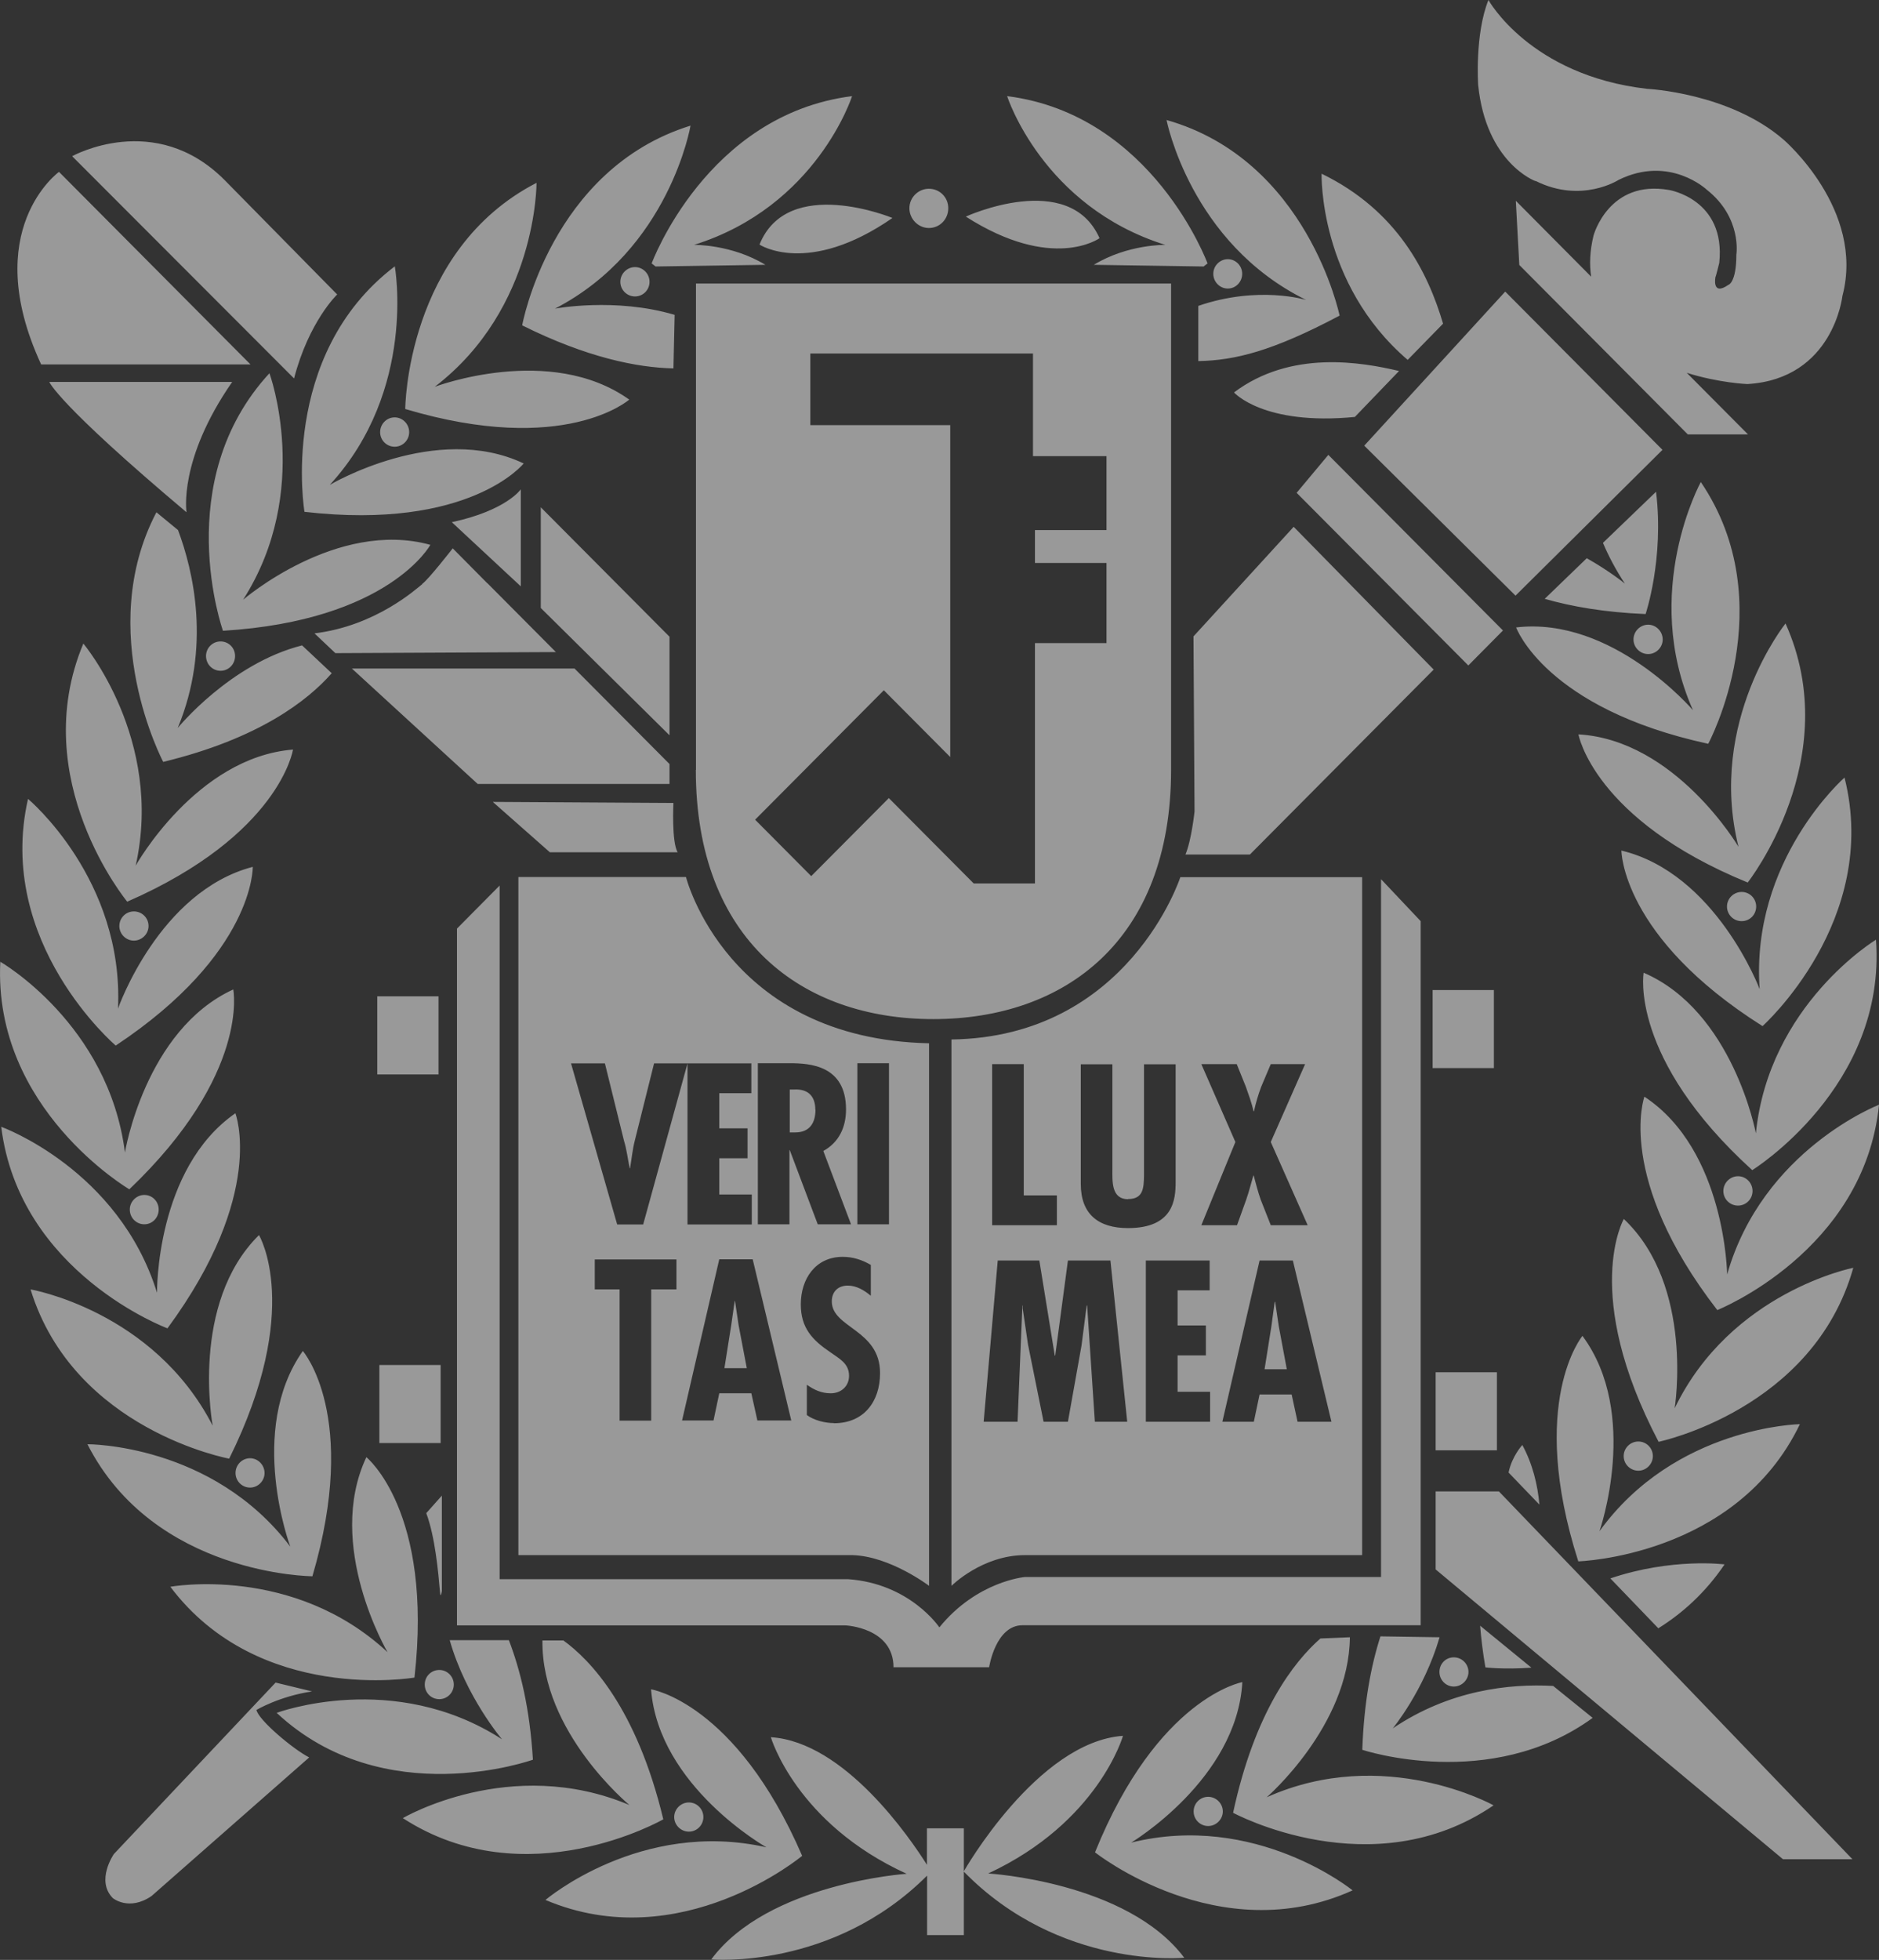 <svg width="234" height="244" viewBox="0 0 234 244" fill="none" xmlns="http://www.w3.org/2000/svg">
<rect x="0" y="0" width="234" height="244" fill="#333333" stroke="none"/>
<g opacity="0.5" clip-path="url(#clip0_1004_3510)">
<path d="M136.931 29.655C133.126 21.077 120.278 26.966 120.278 26.966C131.091 33.878 136.931 29.655 136.931 29.655ZM115.682 28.386C117.038 28.386 118.093 27.288 118.093 25.924C118.093 24.561 117.019 23.5 115.682 23.5C114.344 23.5 113.252 24.599 113.252 25.924C113.252 27.25 114.344 28.386 115.682 28.386ZM145.106 30.488C145.106 30.488 140.453 30.393 136.215 32.969L149.891 33.177C150.117 32.988 150.136 32.988 150.381 32.798C150.381 32.798 143.562 14.259 125.421 11.968C125.421 11.968 129.81 25.697 145.125 30.488H145.106ZM154.695 34.086C154.695 33.083 153.884 32.268 152.905 32.268C151.925 32.268 151.097 33.083 151.097 34.086C151.097 35.09 151.907 35.923 152.905 35.923C153.903 35.923 154.695 35.09 154.695 34.086ZM81.642 33.177L95.319 32.969C91.08 30.393 86.427 30.488 86.427 30.488C101.742 25.697 106.112 11.968 106.112 11.968C87.972 14.259 81.153 32.798 81.153 32.798C81.398 32.988 81.416 32.988 81.642 33.177ZM77.253 35.09C77.253 36.093 78.082 36.908 79.081 36.908C80.079 36.908 80.889 36.093 80.889 35.09C80.889 34.086 80.079 33.253 79.081 33.253C78.082 33.253 77.253 34.086 77.253 35.09ZM78.384 49.766C68.513 42.702 54.14 48.156 54.14 48.156C66.912 38.385 66.817 22.762 66.817 22.762C50.56 31.151 50.466 50.921 50.466 50.921C70.359 56.848 78.365 49.747 78.365 49.747L78.384 49.766ZM83.865 45.884L84.016 39.199C76.613 37.002 69.115 38.423 69.115 38.423C83.394 31.037 85.994 15.642 85.994 15.642C68.55 21.058 65.028 40.506 65.028 40.506C73.09 44.52 79.363 45.77 83.884 45.865L83.865 45.884ZM162.663 37.343C162.663 37.343 156.729 35.506 149.232 38.082V44.956C153.79 44.861 158.424 43.744 166.826 39.294C166.826 39.294 162.851 19.922 145.276 14.941C145.276 14.941 148.233 30.261 162.663 37.343ZM94.584 30.45C94.584 30.45 100.593 34.446 111.142 27.136C111.142 27.136 98.088 21.739 94.584 30.45ZM186.04 123.259H178.411V132.974H186.04V123.259ZM165.432 56.621L161.476 61.355L182.857 82.848L187.17 78.493L165.413 56.621H165.432ZM207.025 55.996L187.453 36.302L169.896 55.485L188.734 74.156L207.044 55.996H207.025ZM47.339 53.799C47.339 54.803 48.149 55.617 49.148 55.617C50.146 55.617 50.956 54.803 50.956 53.799C50.956 52.796 50.146 51.962 49.148 51.962C48.149 51.962 47.339 52.796 47.339 53.799ZM192.37 74.554C195.723 75.52 199.867 76.239 204.934 76.448C204.934 76.448 207.251 69.574 206.234 61.222L199.622 67.585C200.338 69.271 201.242 70.975 202.353 72.66C202.353 72.66 200.526 71.145 197.606 69.498L192.37 74.554ZM186.417 170.847H178.788V180.562H186.417V170.847ZM175.303 44.804L179.711 40.297C177.827 33.916 174.022 26.209 164.584 21.626C164.584 21.626 164.189 35.279 175.303 44.804ZM215.069 112.863C215.069 113.867 215.879 114.681 216.896 114.681C217.913 114.681 218.704 113.867 218.704 112.863C218.704 111.859 217.894 111.045 216.896 111.045C215.898 111.045 215.069 111.859 215.069 112.863ZM191.258 22.535C196.966 25.375 201.562 22.402 201.562 22.402C207.929 19.259 212.545 23.614 212.545 23.614C216.971 27.099 216.237 31.7 216.237 31.7C216.237 35.222 215.238 35.468 215.238 35.468C213.129 36.927 213.637 34.465 213.637 34.465C213.694 34.427 214.108 32.723 214.108 32.723C214.937 24.788 207.854 23.652 207.854 23.652C200.338 22.326 198.454 29.314 198.454 29.314C197.983 31.227 197.927 32.95 198.153 34.446L188.772 24.997L189.205 32.988L210.19 54.083H217.687L210.058 46.414C214.089 47.683 217.612 47.815 217.612 47.815C228.33 47.171 229.442 36.851 229.442 36.851C232.286 26.095 222.114 17.384 222.114 17.384C215.351 11.533 205.104 11.059 205.104 11.059C190.524 9.374 185.362 0 185.362 0C183.648 4.261 184.081 10.567 184.081 10.567C185.061 20.281 191.183 22.535 191.183 22.535H191.258ZM217.65 109.871C217.65 109.871 229.875 94.362 222.359 77.622C222.359 77.622 212.601 89.779 216.5 105.421C216.5 105.421 208.664 92.127 196.57 91.427C196.57 91.427 198.454 102.012 217.65 109.871ZM205.254 81.428C206.253 81.428 207.063 80.595 207.063 79.61C207.063 78.625 206.253 77.773 205.254 77.773C204.256 77.773 203.427 78.606 203.427 79.61C203.427 80.614 204.256 81.428 205.254 81.428ZM168.728 51.906L174.229 46.187C169.557 45.088 160.76 43.536 153.677 48.857C153.677 48.857 157.332 53.023 168.747 51.906H168.728ZM212.733 92.601C212.733 92.601 222.095 75.198 211.81 60.011C211.81 60.011 204.294 73.683 210.83 88.416C210.83 88.416 200.809 76.694 188.809 78.114C188.809 78.114 192.464 88.207 212.733 92.601ZM148.648 225.518C148.648 226.521 149.458 227.336 150.456 227.336C151.454 227.336 152.283 226.502 152.283 225.518C152.283 224.533 151.454 223.7 150.456 223.7C149.458 223.7 148.648 224.514 148.648 225.518ZM157.727 223.776C157.727 223.776 167.994 214.913 168.107 203.835L164.434 203.987C161.118 206.903 156.258 213.133 153.564 225.688C153.564 225.688 170.895 235.081 186.003 224.76C186.003 224.76 172.402 217.186 157.746 223.757L157.727 223.776ZM140.811 229.438C140.811 229.438 154.035 221.56 154.713 209.421C154.713 209.421 144.183 211.296 136.366 230.612C136.366 230.612 151.794 242.883 168.446 235.346C168.446 235.346 156.371 225.518 140.792 229.419L140.811 229.438ZM123.066 233.244C136.799 226.862 139.851 216.106 139.851 216.106C129.17 216.864 120.015 232.998 120.015 232.998C131.976 245.25 147.48 243.735 147.48 243.735C140.359 234.248 123.066 233.244 123.066 233.244ZM115.437 227.62V232.165C113.346 228.851 105.189 216.864 95.997 216.277C95.997 216.277 99.124 226.995 112.913 233.282C112.913 233.282 95.62 234.437 88.575 243.943C88.575 243.943 103.645 245.307 115.456 233.509V240.913H120.033V227.62H115.456H115.437ZM178.788 185.675V195.389L222.039 231.464H230.685L186.662 185.675H178.788ZM173.419 215.216C173.419 215.216 177.337 210.501 179.277 203.835L171.912 203.722C170.744 207.357 169.859 211.978 169.652 217.848C169.652 217.848 185.588 223.151 198.341 213.872L193.424 209.895C187.962 209.592 180.502 210.406 173.419 215.197V215.216ZM87.595 226.218C87.595 225.215 86.785 224.4 85.787 224.4C84.788 224.4 83.96 225.234 83.96 226.218C83.96 227.203 84.788 228.036 85.787 228.036C86.785 228.036 87.595 227.222 87.595 226.218ZM208.551 175.335C208.551 175.335 211.038 160.091 202.222 151.759C202.222 151.759 196.872 161.057 206.554 179.501C206.554 179.501 225.825 175.506 230.798 157.838C230.798 157.838 215.54 160.83 208.551 175.335ZM190.693 207.604L184.326 202.396C184.458 204.025 184.665 205.748 184.985 207.585C184.985 207.585 187.283 207.869 190.693 207.622V207.604ZM181.048 209.971C182.047 209.971 182.875 209.137 182.875 208.153C182.875 207.168 182.065 206.335 181.048 206.335C180.031 206.335 179.259 207.149 179.259 208.153C179.259 209.156 180.069 209.971 181.048 209.971ZM29.331 183.383C29.331 184.387 30.141 185.201 31.139 185.201C32.137 185.201 32.947 184.368 32.947 183.383C32.947 182.399 32.137 181.547 31.139 181.547C30.141 181.547 29.331 182.38 29.331 183.383ZM16.107 148.066C31.158 133.693 29.048 123.184 29.048 123.184C18.047 128.24 15.56 143.484 15.56 143.484C13.526 127.482 0.038 119.737 0.038 119.737C-0.885 138.087 16.107 148.066 16.107 148.066ZM16.163 150.585C16.163 151.608 16.973 152.422 17.972 152.422C18.97 152.422 19.761 151.608 19.761 150.585C19.761 149.562 18.951 148.767 17.972 148.767C16.992 148.767 16.163 149.6 16.163 150.585ZM41.989 36.661L27.974 22.421C19.29 13.691 8.986 19.448 8.986 19.448L36.621 47.115C38.467 40.013 41.989 36.661 41.989 36.661ZM31.195 45.372L7.347 21.398C7.347 21.398 -2.637 28.595 5.124 45.372H31.195ZM20.854 165.375C33.192 148.616 29.312 138.598 29.312 138.598C19.366 145.51 19.554 160.943 19.554 160.943C14.769 145.548 0.151 140.283 0.151 140.283C2.412 158.52 20.854 165.375 20.854 165.375ZM31.93 212.887C31.93 212.887 34.775 211.183 38.862 210.577L34.323 209.478L33.889 210.046C34.153 209.687 34.323 209.478 34.323 209.478L14.185 230.82C14.185 230.82 11.887 234.115 14.053 236.312C14.053 236.312 16.069 237.978 18.876 236.047L38.505 218.795C36.527 217.792 32.175 214.137 31.93 212.868V212.887ZM70.133 204.233H67.552C67.401 215.671 78.384 224.722 78.384 224.722C63.577 218.473 50.165 226.351 50.165 226.351C65.518 236.312 82.603 226.502 82.603 226.502C79.269 212.584 73.448 206.6 70.133 204.214V204.233ZM28.539 181.603C37.789 162.951 32.251 153.766 32.251 153.766C23.623 162.288 26.486 177.494 26.486 177.494C19.121 163.159 3.806 160.527 3.806 160.527C9.193 178.062 28.558 181.603 28.558 181.603H28.539ZM81.077 210.312C82.038 222.431 95.45 229.987 95.45 229.987C79.796 226.446 67.929 236.539 67.929 236.539C84.769 243.678 99.896 231.047 99.896 231.047C91.626 211.921 81.058 210.312 81.058 210.312H81.077ZM37.92 63.722C58.529 66.089 65.216 57.7 65.216 57.7C54.272 52.512 41.066 60.37 41.066 60.37C51.936 48.535 49.167 33.158 49.167 33.158C34.605 44.236 37.92 63.741 37.92 63.741V63.722ZM38.9 196.26C44.777 176.263 37.713 168.196 37.713 168.196C30.725 178.1 36.15 192.549 36.15 192.549C26.43 179.71 10.889 179.804 10.889 179.804C19.215 196.147 38.9 196.242 38.9 196.242V196.26ZM189.582 179.899C189.582 179.899 188.301 181.263 187.867 183.327L191.71 187.322C191.484 184.823 190.863 182.266 189.582 179.899ZM61.392 99.853L68.475 106.103H84.393C83.62 104.834 83.865 99.967 83.865 99.967L61.392 99.835V99.853ZM100.913 52.947V44.009H128.642V56.791H137.797V65.995H128.887V70.085H137.797V80.065H128.887V109.985H121.258L110.69 99.361L101.026 109.076L94.038 102.05L110.068 85.935L118.338 94.248V52.928H100.894L100.913 52.947ZM86.653 95.839C86.653 117.067 99.896 126.876 116.228 126.876C132.56 126.876 145.841 117.124 145.841 95.839V35.298H86.672C86.672 35.298 86.672 74.611 86.672 95.839H86.653ZM64.858 60.919C64.858 60.919 63.069 63.552 56.268 65.01L64.858 73.001V60.919ZM140.491 149.278C142.431 149.278 142.431 147.82 142.469 146.343V132.5H146.406V147.139C146.406 149.278 146.18 152.895 140.472 152.895C136.799 152.895 134.595 151.172 134.595 147.404V132.5H138.532V145.491C138.532 147.025 138.362 149.297 140.491 149.297V149.278ZM150.644 156.929V160.64H146.651V165.015H150.173V168.745H146.651V173.271H150.701V177.002H142.695V156.929H150.626H150.644ZM149.571 132.481H154.016L155.147 135.284C155.486 136.269 155.881 137.291 156.107 138.352H156.164C156.39 137.291 156.691 136.288 157.068 135.284L158.255 132.481H162.531L158.255 142.177L162.851 152.536H158.255L156.993 149.335C156.635 148.313 156.39 147.328 156.126 146.343H156.088C155.787 147.347 155.561 148.313 155.203 149.335L154.054 152.536H149.608L153.847 142.177L149.608 132.481H149.571ZM161.589 177.002L160.854 173.612H156.861L156.145 177.002H152.227L156.861 156.929H161.005L165.809 177.002H161.608H161.589ZM136.347 177.002L135.386 162.534H135.329L134.689 167.496L132.994 177.002H129.961L128.021 167.382L127.361 162.913V162.534H127.324L126.721 177.002H122.501L124.253 156.929H129.433L131.355 168.764H131.411L132.994 156.929H138.287L140.378 177.002H136.347ZM123.537 132.481H127.493V148.824H131.619V152.536H123.556V132.463L123.537 132.481ZM118.489 129.395V197.435C118.489 197.435 122.313 193.609 127.644 193.609H169.633V109.208H146.99C146.99 109.208 140.548 129.111 118.489 129.414V129.395ZM101.535 138.144C101.535 136.704 100.838 135.53 98.879 135.644H98.351V140.984H99.029C100.838 140.984 101.554 139.791 101.554 138.144H101.535ZM158.801 162.08H158.745L158.33 165.128L157.482 170.469H160.252L159.253 165.128L158.801 162.08ZM52.595 72.717C51.86 73.285 46.831 77.925 39.164 78.853L41.763 81.314L69.228 81.182L60.714 72.622H60.695L56.381 68.267C56.381 68.267 53.33 72.187 52.576 72.698L52.595 72.717ZM205.838 181.281C205.838 180.278 205.028 179.464 204.03 179.464C203.032 179.464 202.203 180.278 202.203 181.281C202.203 182.285 203.032 183.099 204.03 183.099C205.028 183.099 205.838 182.266 205.838 181.281ZM216.444 150.093C217.442 150.093 218.252 149.278 218.252 148.275C218.252 147.271 217.442 146.438 216.444 146.438C215.446 146.438 214.617 147.271 214.617 148.275C214.617 149.278 215.427 150.093 216.444 150.093ZM204.784 136.534C204.784 136.534 201.129 146.646 213.863 163.102C213.863 163.102 232.154 155.812 234.001 137.538C234.001 137.538 219.496 143.143 215.088 158.671C215.088 158.671 214.899 143.2 204.784 136.534ZM218.667 141.098C218.667 141.098 215.822 125.891 204.689 121.101C204.689 121.101 202.843 131.705 218.215 145.68C218.215 145.68 234.961 135.303 233.624 116.991C233.624 116.991 220.287 125.058 218.667 141.098ZM197.079 166.303C197.079 166.303 190.203 174.54 196.552 194.386C196.552 194.386 216.218 193.818 224.149 177.305C224.149 177.305 208.626 177.57 199.189 190.636C199.189 190.636 204.294 176.055 197.06 166.303H197.079ZM219.138 123.146C219.138 123.146 213.694 108.716 201.92 105.894C201.92 105.894 201.92 116.65 219.496 127.747C219.496 127.747 234.189 114.605 229.706 96.805C229.706 96.805 217.989 107.068 219.138 123.146ZM206.517 202.718C209.531 200.843 212.394 198.268 214.767 194.764C214.767 194.764 208.212 193.912 200.545 196.507L206.517 202.718ZM91.984 164.996L91.532 161.966H91.495L91.061 164.996L90.214 170.336H93.001L91.984 164.996ZM33.569 46.452C21.136 59.916 27.767 78.531 27.767 78.531C48.488 77.262 53.593 67.831 53.593 67.831C41.933 64.612 30.273 74.668 30.273 74.668C38.938 61.109 33.55 46.452 33.55 46.452H33.569ZM111.236 207.566H123.179C123.179 207.566 123.97 202.339 127.342 202.339H176.923V114.681L171.987 109.454V196.336H127.625C127.625 196.336 121.653 196.847 116.982 202.604C116.982 202.604 113.346 197.132 105.566 196.601H62.221V110.25L56.909 115.609V202.358H105.302C105.302 202.358 111.274 202.623 111.274 207.585L111.236 207.566ZM18.499 115.287C18.499 114.264 17.67 113.469 16.672 113.469C15.673 113.469 14.863 114.283 14.863 115.287C14.863 116.291 15.692 117.105 16.672 117.105C17.651 117.105 18.499 116.291 18.499 115.287ZM16.898 107.769C20.421 92.033 10.38 80.121 10.38 80.121C3.278 97.051 15.843 112.257 15.843 112.257C34.869 103.944 36.489 93.32 36.489 93.32C24.433 94.286 16.898 107.769 16.898 107.769ZM3.486 99.475C-0.583 117.389 14.411 130.171 14.411 130.171C31.723 118.677 31.478 107.921 31.478 107.921C19.78 110.988 14.694 125.57 14.694 125.57C15.447 109.454 3.504 99.475 3.504 99.475H3.486ZM23.227 63.76C23.227 63.76 22.172 57.265 28.916 47.55H6.142C6.142 47.55 7.102 50.201 23.208 63.76H23.227ZM83.376 97.619V95.119L71.546 83.227H43.817L59.489 97.6H83.376V97.619ZM54.799 198.268C54.874 199.101 55.025 198.078 55.025 198.078V186.205L53.085 188.383C54.196 191.375 54.573 195.673 54.799 198.249V198.268ZM25.657 81.674C25.657 82.697 26.467 83.511 27.466 83.511C28.464 83.511 29.274 82.697 29.274 81.674C29.274 80.652 28.464 79.856 27.466 79.856C26.467 79.856 25.657 80.671 25.657 81.674ZM54.705 211.542C55.703 211.542 56.513 210.728 56.513 209.724C56.513 208.721 55.703 207.907 54.705 207.907C53.706 207.907 52.896 208.702 52.896 209.724C52.896 210.747 53.706 211.542 54.705 211.542ZM67.345 75.69L83.376 91.54V79.269L67.345 63.154V75.69ZM54.874 169.938H47.245V179.653H54.874V169.938ZM161.099 65.597L148.629 79.231L148.761 101.028C148.761 101.028 148.384 104.607 147.63 106.387H155.655L178.543 83.36L161.118 65.597H161.099ZM93.567 132.368V136.098H89.573V140.473H93.096V144.203H89.573V148.71H93.623V152.441H85.617V132.406L80.098 152.441H76.858L71.112 132.387H75.332L77.705 142.007C78.063 143.162 78.176 144.317 78.421 145.453H78.459C78.666 144.279 78.76 143.143 79.062 141.969L81.454 132.387H93.529L93.567 132.368ZM98.54 176.85H94.32L93.567 173.461H89.573L88.857 176.85H84.939L89.573 156.777H93.736L98.54 176.85ZM94.377 132.368H98.351C100.857 132.368 105.359 132.633 105.359 138.125C105.359 140.321 104.492 142.215 102.533 143.294L105.981 152.422H101.836L98.351 143.181H98.314V152.422H94.377V132.368ZM106.772 132.368H110.709V152.422H106.772V132.368ZM103.852 177.172C102.759 177.172 101.365 176.831 100.48 176.169V172.4C101.403 173.044 102.307 173.461 103.456 173.461C104.718 173.461 105.736 172.608 105.736 171.283C105.736 169.73 104.511 169.143 103.4 168.348C101.139 166.814 99.727 165.318 99.727 162.383C99.727 159.22 101.554 156.474 104.945 156.474C106.207 156.474 107.337 156.834 108.448 157.478V161.322C107.638 160.64 106.659 160.053 105.585 160.053C104.361 160.053 103.588 160.811 103.588 162.023C103.588 165.337 109.597 165.507 109.597 170.942C109.597 174.521 107.563 177.191 103.852 177.191V177.172ZM84.242 160.527H81.096V176.869H77.159V160.527H74.07V156.796H84.242V160.527ZM64.557 109.208V193.609H106.15C110.86 193.742 115.701 197.435 115.701 197.435V129.887C90.496 129.338 85.429 109.189 85.429 109.189H64.576L64.557 109.208ZM66.365 219.06C65.97 212.622 64.802 207.944 63.37 204.195H56.005C58.001 211.239 62.522 216.542 62.522 216.542C49.016 207.812 34.454 213.247 34.454 213.247C47.848 225.745 66.365 219.079 66.365 219.079V219.06ZM41.33 83.833L37.619 80.349C28.652 82.621 22.135 90.631 22.135 90.631C26.335 80.5 24.056 71.032 22.172 65.995L19.479 63.779C11.717 78.588 20.326 94.854 20.326 94.854C32.269 91.957 38.335 87.204 41.311 83.814L41.33 83.833ZM21.212 197.548C32.25 212.205 51.615 208.853 51.615 208.853C53.97 188.137 45.625 181.414 45.625 181.414C40.445 192.416 48.262 205.691 48.262 205.691C36.489 194.746 21.212 197.548 21.212 197.548ZM54.611 124.036H46.981V133.769H54.611V124.036Z" fill="white"/>
</g>
<defs>
<clipPath id="clip0_1004_3510">
<rect width="234" height="244" fill="white"/>
</clipPath>
</defs>
</svg>
